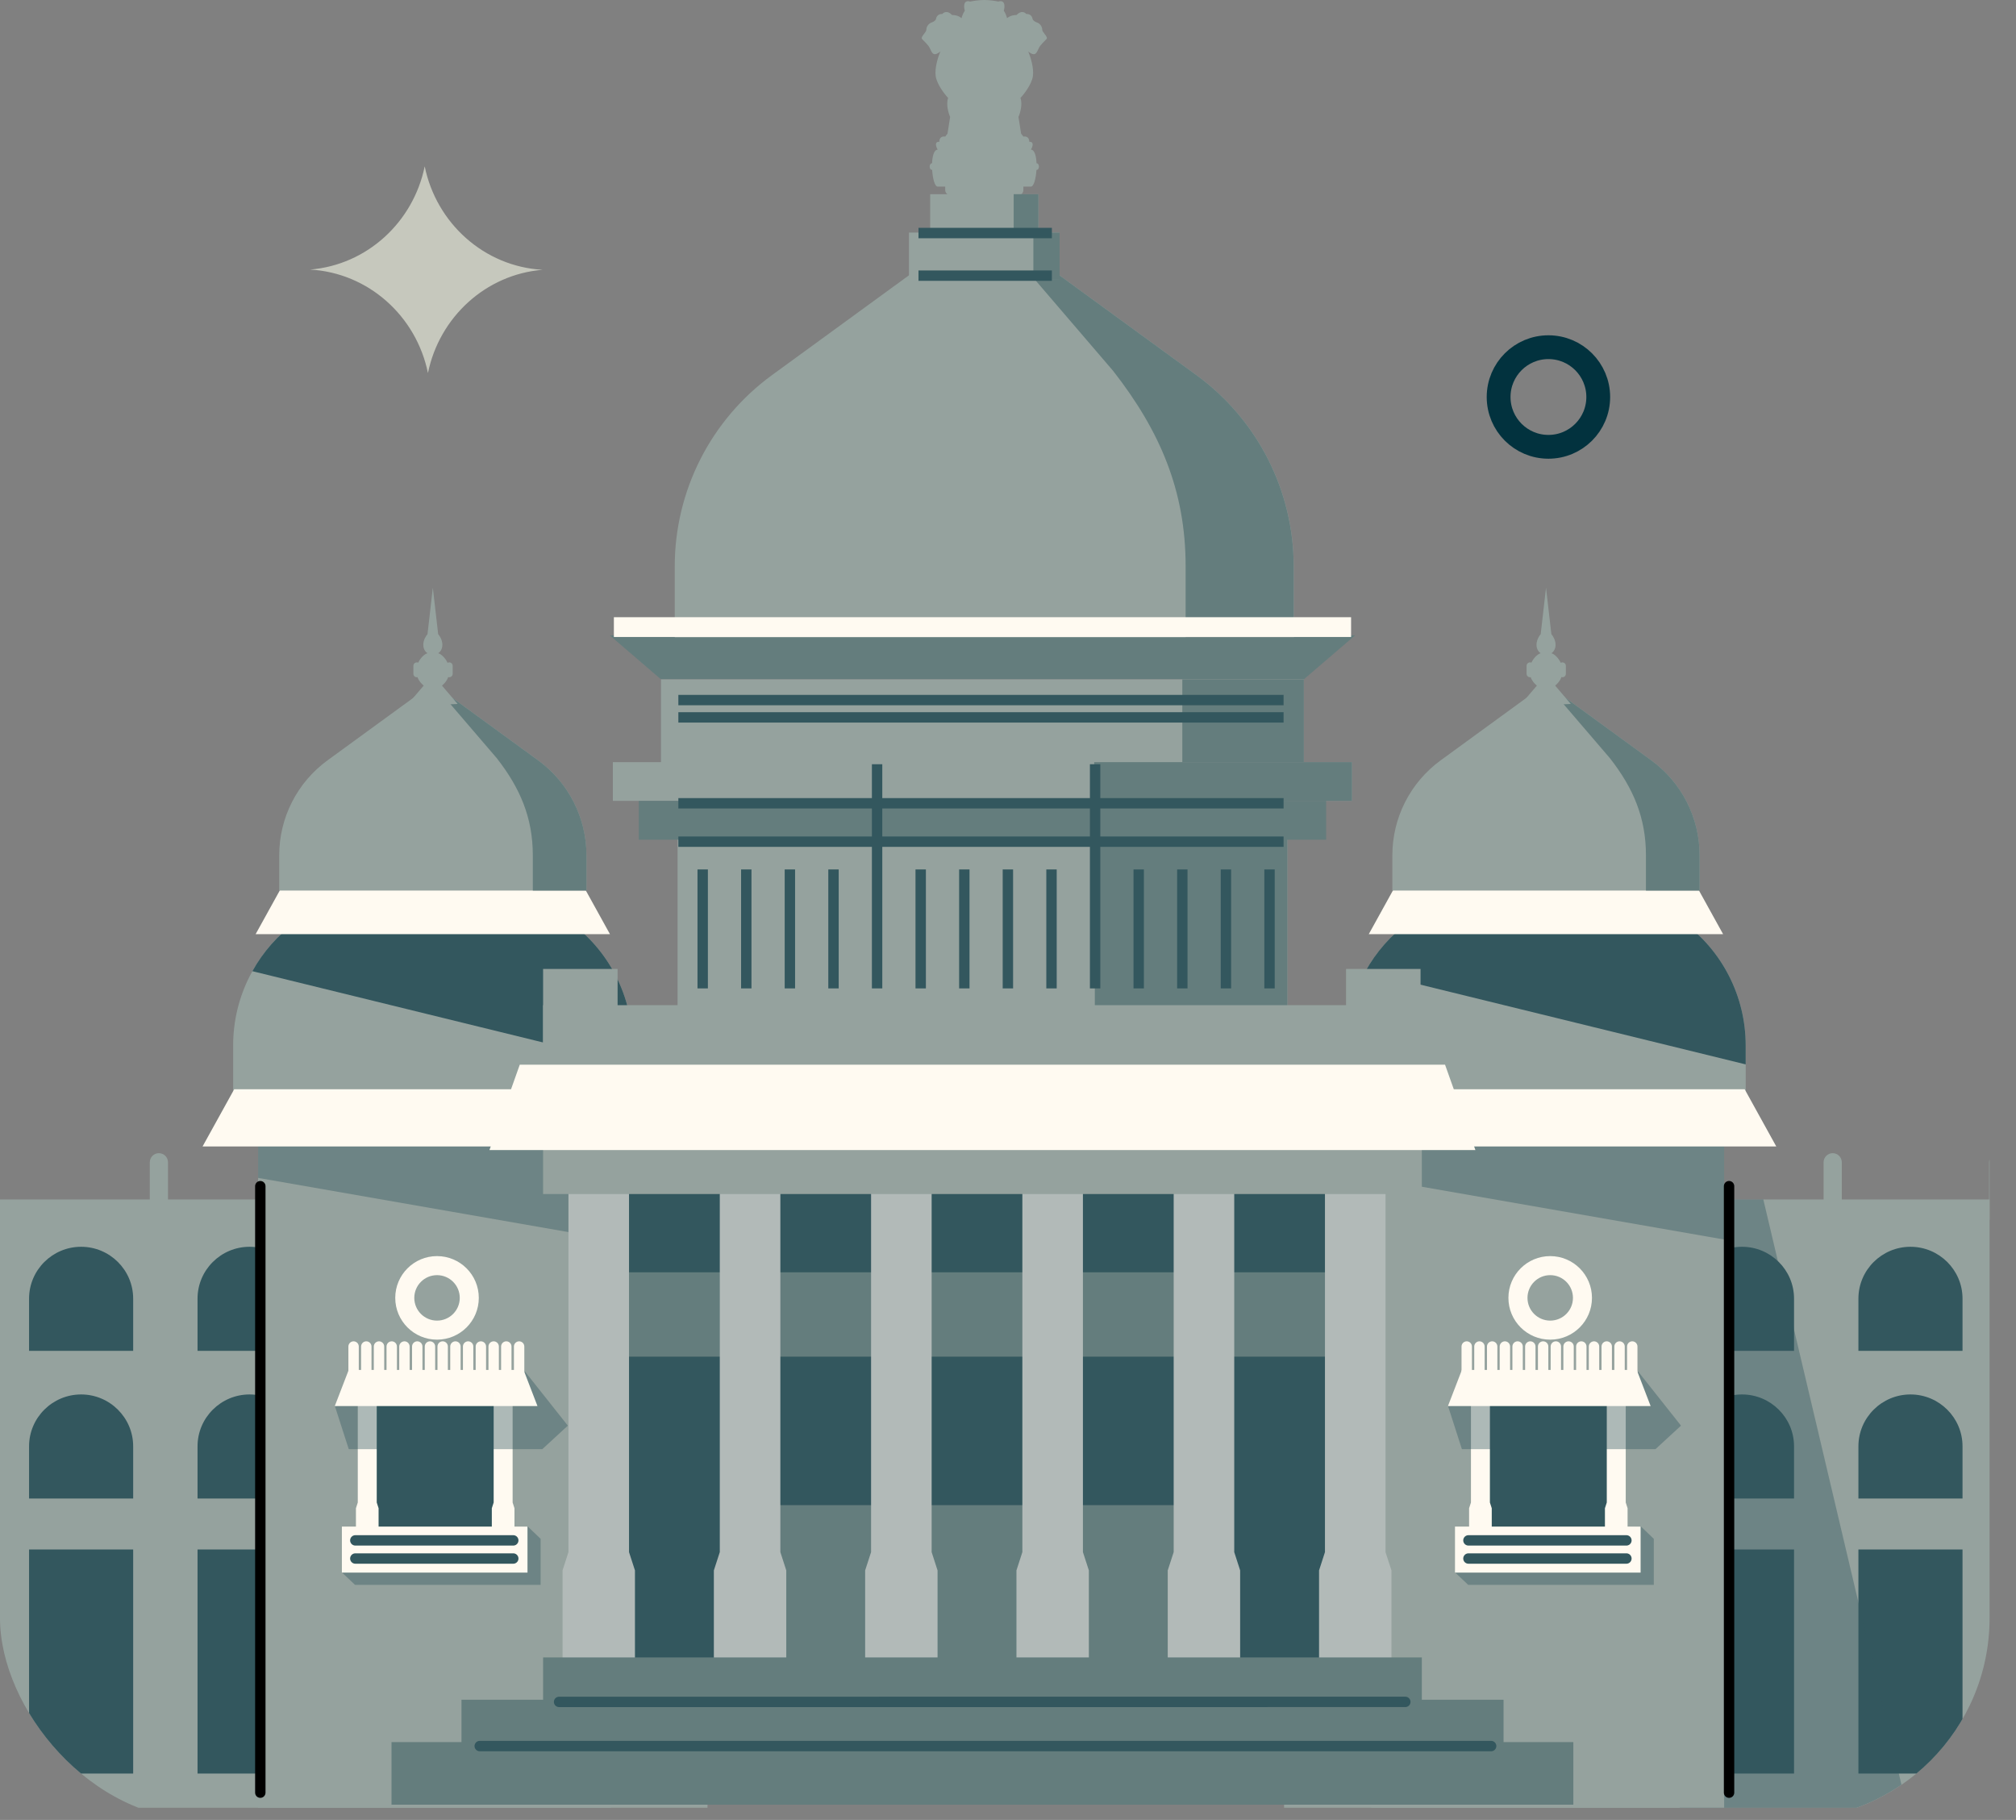 <svg width="72" height="65" viewBox="0 0 72 65" fill="none" xmlns="http://www.w3.org/2000/svg">
<rect x="0" y="0" width="72" height="65" fill="#808080" stroke="none"/>
<g clip-path="url(#clip0_14_10475)">
<path d="M-23.989 64.563H25.268V42.839H-23.989V64.563Z" fill="#95A29E"/>
<path fill-rule="evenodd" clip-rule="evenodd" d="M5.675 41.186C5.854 41.186 6 41.331 6 41.511V43.481C6 43.661 5.854 43.806 5.675 43.806C5.495 43.806 5.35 43.661 5.35 43.481V41.511C5.35 41.331 5.495 41.186 5.675 41.186Z" fill="#95A29E"/>
<path d="M7.055 46.382C7.055 45.358 7.89 44.529 8.913 44.529V44.529C9.937 44.529 10.772 45.358 10.772 46.382V48.246H7.055V46.382Z" fill="#33575E"/>
<path d="M1.038 46.382C1.038 45.358 1.873 44.529 2.897 44.529V44.529C3.92 44.529 4.756 45.358 4.756 46.382V48.246H1.038V46.382Z" fill="#33575E"/>
<path d="M7.055 51.656C7.055 50.633 7.89 49.803 8.913 49.803V49.803C9.937 49.803 10.772 50.633 10.772 51.656V53.52H7.055V51.656Z" fill="#33575E"/>
<path d="M1.038 51.656C1.038 50.633 1.873 49.803 2.897 49.803V49.803C3.92 49.803 4.756 50.633 4.756 51.656V53.52H1.038V51.656Z" fill="#33575E"/>
<path d="M7.055 55.34H10.772V63.342H7.055V55.34Z" fill="#33575E"/>
<path d="M1.038 55.34H4.756V63.342H1.038V55.34Z" fill="#33575E"/>
<path d="M95.117 64.563H45.859V42.839H95.117V64.563Z" fill="#95A29E"/>
<path fill-rule="evenodd" clip-rule="evenodd" d="M71.365 41.186C71.186 41.186 71.04 41.331 71.04 41.511V43.481C71.04 43.661 71.186 43.806 71.365 43.806C71.545 43.806 71.69 43.661 71.69 43.481V41.511C71.69 41.331 71.545 41.186 71.365 41.186Z" fill="#95A29E"/>
<path fill-rule="evenodd" clip-rule="evenodd" d="M65.453 41.186C65.274 41.186 65.128 41.331 65.128 41.511V43.481C65.128 43.661 65.274 43.806 65.453 43.806C65.633 43.806 65.778 43.661 65.778 43.481V41.511C65.778 41.331 65.633 41.186 65.453 41.186Z" fill="#95A29E"/>
<path d="M64.073 46.382C64.073 45.358 63.238 44.529 62.215 44.529V44.529C61.191 44.529 60.356 45.358 60.356 46.382V48.246H64.073V46.382Z" fill="#33575E"/>
<path d="M70.09 46.382C70.09 45.358 69.255 44.529 68.231 44.529V44.529C67.207 44.529 66.372 45.358 66.372 46.382V48.246H70.09V46.382Z" fill="#33575E"/>
<path d="M64.073 51.656C64.073 50.633 63.238 49.803 62.215 49.803V49.803C61.191 49.803 60.356 50.633 60.356 51.656V53.52H64.073V51.656Z" fill="#33575E"/>
<path d="M70.09 51.656C70.09 50.633 69.255 49.803 68.231 49.803V49.803C67.207 49.803 66.372 50.633 66.372 51.656V53.52H70.09V51.656Z" fill="#33575E"/>
<path d="M64.073 55.34H60.356V63.342H64.073V55.34Z" fill="#33575E"/>
<path d="M70.09 55.34H66.372V63.342H70.09V55.34Z" fill="#33575E"/>
<g style="mix-blend-mode:multiply" opacity="0.4">
<path d="M68.103 64.563L59.985 64.563V42.839H62.976L68.103 64.563Z" fill="#33575E"/>
</g>
<path d="M9.218 64.561H21.822V40.18H9.218V64.561Z" fill="#95A29E"/>
<g style="mix-blend-mode:multiply" opacity="0.4">
<path d="M9.218 42.069L21.822 44.27V40.18H9.218V42.069Z" fill="#33575E"/>
</g>
<path d="M8.327 37.334C8.327 35.591 9.16 33.952 10.569 32.926L15.459 29.363L20.349 32.926C21.758 33.952 22.592 35.591 22.592 37.334V38.971H8.327L8.327 37.334Z" fill="#95A29E"/>
<path d="M20.216 32.83L20.349 32.926C21.758 33.953 22.591 35.591 22.591 37.334V38.015L9.013 34.686C9.392 34.002 9.919 33.399 10.569 32.926L10.656 32.862L20.216 32.83Z" fill="#33575E"/>
<path d="M21.784 33.363L9.13 33.363L9.998 31.793L20.916 31.793L21.784 33.363Z" fill="#FFFAF1"/>
<path d="M23.684 40.945L7.235 40.945L8.364 38.904L22.555 38.904L23.684 40.945Z" fill="#FFFAF1"/>
<path d="M9.972 30.547C9.972 29.206 10.613 27.946 11.697 27.156L15.459 24.415L19.221 27.156C20.304 27.946 20.945 29.206 20.945 30.547V31.807H9.972L9.972 30.547Z" fill="#95A29E"/>
<path d="M15.458 24.415L17.743 27.08C18.576 28.146 19.029 29.206 19.029 30.547V31.807H20.945V30.547C20.945 29.206 20.304 27.946 19.22 27.156L15.458 24.415Z" fill="#647D7D"/>
<path d="M13.28 54.831H17.865V49.73H13.28V54.831Z" fill="#33575E"/>
<path d="M12.466 48.964H18.615V48.093H12.466V48.964Z" fill="#95A29E"/>
<path d="M12.913 56.414H13.393V55.88H12.913V56.414Z" fill="#95A29E"/>
<path d="M17.686 56.414H18.166V55.88H17.686V56.414Z" fill="#95A29E"/>
<circle cx="15.608" cy="46.354" r="1.492" fill="#FFFAF1"/>
<circle cx="15.608" cy="46.354" r="0.812" fill="#95A29E"/>
<path d="M13.521 54.892L13.521 53.867L13.455 53.662L13.455 49.518L12.778 49.518L12.778 53.662L12.712 53.867L12.712 54.892L13.521 54.892Z" fill="#FFFAF1"/>
<path d="M18.374 54.892L18.374 53.867L18.308 53.662L18.308 49.518L17.631 49.518L17.631 53.662L17.565 53.867L17.565 54.892L18.374 54.892Z" fill="#FFFAF1"/>
<g style="mix-blend-mode:multiply" opacity="0.4">
<path d="M18.75 48.986L11.959 50.216L12.456 51.758L19.367 51.758L20.28 50.917L18.75 48.986Z" fill="#33575E"/>
</g>
<path d="M19.195 50.217L11.957 50.217L12.454 48.927L18.699 48.927L19.195 50.217Z" fill="#FFFAF1"/>
<g style="mix-blend-mode:multiply" opacity="0.4">
<path d="M12.679 56.603H19.308V54.959L18.847 54.518L12.679 54.959L12.217 56.166L12.679 56.603Z" fill="#33575E"/>
</g>
<path d="M12.21 56.166H18.839V54.523H12.21V56.166Z" fill="#FFFAF1"/>
<path d="M12.69 55.015H18.331" stroke="#33575E" stroke-width="0.371" stroke-linecap="round"/>
<path d="M12.69 55.663H18.331" stroke="#33575E" stroke-width="0.371" stroke-linecap="round"/>
<path d="M12.628 49V48.091" stroke="#FFFAF1" stroke-width="0.371" stroke-linecap="round"/>
<path d="M13.082 49V48.091" stroke="#FFFAF1" stroke-width="0.371" stroke-linecap="round"/>
<path d="M13.536 49V48.091" stroke="#FFFAF1" stroke-width="0.371" stroke-linecap="round"/>
<path d="M13.99 49V48.091" stroke="#FFFAF1" stroke-width="0.371" stroke-linecap="round"/>
<path d="M14.444 49V48.091" stroke="#FFFAF1" stroke-width="0.371" stroke-linecap="round"/>
<path d="M14.902 49V48.091" stroke="#FFFAF1" stroke-width="0.371" stroke-linecap="round"/>
<path d="M15.356 49V48.091" stroke="#FFFAF1" stroke-width="0.371" stroke-linecap="round"/>
<path d="M15.81 49V48.091" stroke="#FFFAF1" stroke-width="0.371" stroke-linecap="round"/>
<path d="M16.265 49V48.091" stroke="#FFFAF1" stroke-width="0.371" stroke-linecap="round"/>
<path d="M16.719 49V48.091" stroke="#FFFAF1" stroke-width="0.371" stroke-linecap="round"/>
<path d="M17.174 49V48.091" stroke="#FFFAF1" stroke-width="0.371" stroke-linecap="round"/>
<path d="M17.631 49V48.091" stroke="#FFFAF1" stroke-width="0.371" stroke-linecap="round"/>
<path d="M18.082 49V48.091" stroke="#FFFAF1" stroke-width="0.371" stroke-linecap="round"/>
<path d="M18.54 49V48.091" stroke="#FFFAF1" stroke-width="0.371" stroke-linecap="round"/>
<path d="M14.573 25.141L15.132 24.487C15.126 24.482 15.12 24.476 15.113 24.47C15.051 24.413 14.962 24.33 14.911 24.185C14.903 24.187 14.895 24.188 14.886 24.188C14.819 24.188 14.764 24.133 14.764 24.065V23.779C14.764 23.712 14.819 23.657 14.886 23.657C14.904 23.657 14.921 23.66 14.936 23.667C15.022 23.481 15.177 23.352 15.268 23.33C15.218 23.303 15.118 23.205 15.118 23.03C15.118 22.856 15.218 22.703 15.268 22.649L15.458 20.988L15.649 22.649C15.699 22.703 15.799 22.856 15.799 23.03C15.799 23.205 15.699 23.303 15.649 23.33C15.741 23.352 15.898 23.483 15.984 23.672C16.002 23.663 16.022 23.657 16.044 23.657C16.112 23.657 16.167 23.712 16.167 23.779V24.065C16.167 24.133 16.112 24.188 16.044 24.188C16.031 24.188 16.019 24.186 16.007 24.182C15.957 24.328 15.866 24.412 15.804 24.47C15.797 24.476 15.791 24.482 15.785 24.487L16.344 25.141L15.459 25.182L14.573 25.141Z" fill="#95A29E"/>
<path d="M48.973 64.561H61.577V40.18H48.973V64.561Z" fill="#95A29E"/>
<g style="mix-blend-mode:multiply" opacity="0.4">
<path d="M48.973 42.069L61.577 44.27V40.18H48.973V42.069Z" fill="#33575E"/>
</g>
<path d="M48.083 37.334C48.083 35.591 48.916 33.952 50.325 32.926L55.215 29.363L60.105 32.926C61.514 33.952 62.347 35.591 62.347 37.334V38.971H48.083L48.083 37.334Z" fill="#95A29E"/>
<path d="M59.971 32.83L60.104 32.926C61.513 33.953 62.346 35.591 62.346 37.334V38.015L48.768 34.686C49.147 34.002 49.674 33.399 50.324 32.926L50.411 32.862L59.971 32.83Z" fill="#33575E"/>
<path d="M61.539 33.363L48.885 33.363L49.753 31.793L60.671 31.793L61.539 33.363Z" fill="#FFFAF1"/>
<path d="M63.438 40.945L46.99 40.945L48.118 38.904L62.31 38.904L63.438 40.945Z" fill="#FFFAF1"/>
<path d="M49.727 30.547C49.727 29.206 50.368 27.946 51.452 27.156L55.214 24.415L58.975 27.156C60.059 27.946 60.7 29.206 60.7 30.547V31.807H49.727L49.727 30.547Z" fill="#95A29E"/>
<path d="M55.213 24.415L57.498 27.08C58.331 28.146 58.784 29.206 58.784 30.547V31.807H60.7V30.547C60.7 29.206 60.059 27.946 58.975 27.156L55.213 24.415Z" fill="#647D7D"/>
<path d="M53.035 54.831H57.62V49.729H53.035V54.831Z" fill="#33575E"/>
<path d="M52.225 48.964H58.374V48.093H52.225V48.964Z" fill="#95A29E"/>
<path d="M52.668 56.414H53.148V55.88H52.668V56.414Z" fill="#95A29E"/>
<path d="M57.44 56.414H57.919V55.88H57.44V56.414Z" fill="#95A29E"/>
<circle cx="55.364" cy="46.354" r="1.492" fill="#FFFAF1"/>
<circle cx="55.365" cy="46.354" r="0.812" fill="#95A29E"/>
<path d="M53.277 54.892L53.277 53.867L53.211 53.662L53.211 49.518L52.534 49.518L52.534 53.662L52.468 53.867L52.468 54.892L53.277 54.892Z" fill="#FFFAF1"/>
<path d="M58.128 54.892L58.128 53.867L58.062 53.662L58.062 49.518L57.385 49.518L57.385 53.662L57.319 53.867L57.319 54.892L58.128 54.892Z" fill="#FFFAF1"/>
<g style="mix-blend-mode:multiply" opacity="0.4">
<path d="M58.506 48.986L51.715 50.216L52.211 51.758L59.123 51.758L60.036 50.917L58.506 48.986Z" fill="#33575E"/>
</g>
<path d="M58.951 50.217L51.713 50.217L52.21 48.927L58.455 48.927L58.951 50.217Z" fill="#FFFAF1"/>
<g style="mix-blend-mode:multiply" opacity="0.4">
<path d="M52.435 56.603H59.064V54.959L58.603 54.518L52.435 54.959L51.973 56.166L52.435 56.603Z" fill="#33575E"/>
</g>
<path d="M51.964 56.166H58.593V54.523H51.964V56.166Z" fill="#FFFAF1"/>
<path d="M52.444 55.015H58.086" stroke="#33575E" stroke-width="0.371" stroke-linecap="round"/>
<path d="M52.444 55.663H58.086" stroke="#33575E" stroke-width="0.371" stroke-linecap="round"/>
<path d="M52.383 49V48.091" stroke="#FFFAF1" stroke-width="0.371" stroke-linecap="round"/>
<path d="M52.837 49V48.091" stroke="#FFFAF1" stroke-width="0.371" stroke-linecap="round"/>
<path d="M53.292 49V48.091" stroke="#FFFAF1" stroke-width="0.371" stroke-linecap="round"/>
<path d="M53.746 49V48.091" stroke="#FFFAF1" stroke-width="0.371" stroke-linecap="round"/>
<path d="M54.2 49V48.091" stroke="#FFFAF1" stroke-width="0.371" stroke-linecap="round"/>
<path d="M54.654 49V48.091" stroke="#FFFAF1" stroke-width="0.371" stroke-linecap="round"/>
<path d="M55.112 49V48.091" stroke="#FFFAF1" stroke-width="0.371" stroke-linecap="round"/>
<path d="M55.566 49V48.091" stroke="#FFFAF1" stroke-width="0.371" stroke-linecap="round"/>
<path d="M56.02 49V48.091" stroke="#FFFAF1" stroke-width="0.371" stroke-linecap="round"/>
<path d="M56.475 49V48.091" stroke="#FFFAF1" stroke-width="0.371" stroke-linecap="round"/>
<path d="M56.929 49V48.091" stroke="#FFFAF1" stroke-width="0.371" stroke-linecap="round"/>
<path d="M57.383 49V48.091" stroke="#FFFAF1" stroke-width="0.371" stroke-linecap="round"/>
<path d="M57.841 49V48.091" stroke="#FFFAF1" stroke-width="0.371" stroke-linecap="round"/>
<path d="M58.295 49V48.091" stroke="#FFFAF1" stroke-width="0.371" stroke-linecap="round"/>
<path d="M54.33 25.141L54.888 24.487C54.883 24.482 54.876 24.476 54.87 24.47C54.808 24.413 54.718 24.33 54.668 24.185C54.66 24.187 54.652 24.188 54.643 24.188C54.576 24.188 54.521 24.133 54.521 24.065V23.779C54.521 23.712 54.576 23.657 54.643 23.657C54.661 23.657 54.677 23.66 54.693 23.667C54.779 23.481 54.933 23.352 55.025 23.33C54.975 23.303 54.875 23.205 54.875 23.03C54.875 22.856 54.975 22.703 55.025 22.649L55.215 20.988L55.406 22.649C55.456 22.703 55.556 22.856 55.556 23.03C55.556 23.205 55.456 23.303 55.406 23.33C55.498 23.352 55.655 23.483 55.741 23.672C55.758 23.663 55.779 23.657 55.801 23.657C55.869 23.657 55.923 23.712 55.923 23.779V24.065C55.923 24.133 55.869 24.188 55.801 24.188C55.788 24.188 55.775 24.186 55.764 24.182C55.714 24.328 55.623 24.412 55.561 24.47C55.554 24.476 55.548 24.482 55.542 24.487L56.1 25.141L55.215 25.182L54.33 25.141Z" fill="#95A29E"/>
<path d="M21.404 61.751H48.768V38.771H21.404V61.751Z" fill="#33575E"/>
<path d="M21.404 48.454H48.768V45.441H21.404V48.454Z" fill="#647D7D"/>
<path d="M26.924 59.499H43.252V53.756H26.924V59.499Z" fill="#647D7D"/>
<path d="M21.779 22.693H48.394L46.567 24.262H23.606L21.779 22.693Z" fill="#647D7D"/>
<path d="M23.607 27.311H46.569V24.263H23.607V27.311Z" fill="#95A29E"/>
<path d="M42.226 27.311H46.566V24.263H42.226V27.311Z" fill="#647D7D"/>
<path d="M24.199 36.641H45.976V28.143H24.199V36.641Z" fill="#95A29E"/>
<path d="M39.101 36.641H45.978V28.143H39.101V36.641Z" fill="#647D7D"/>
<path d="M19.396 38.117H50.78V35.901H19.396V38.117Z" fill="#95A29E"/>
<path d="M19.396 38.117H22.057V34.606H19.396V38.117Z" fill="#95A29E"/>
<path d="M48.073 38.117H50.734V34.606H48.073V38.117Z" fill="#95A29E"/>
<path d="M22.677 59.364L22.677 56.087L22.465 55.434L22.465 42.194L20.302 42.194L20.302 55.434L20.091 56.087L20.091 59.364L22.677 59.364Z" fill="#B2BAB8"/>
<path d="M28.081 59.364L28.081 56.087L27.87 55.434L27.87 42.194L25.707 42.194L25.707 55.434L25.495 56.087L25.495 59.364L28.081 59.364Z" fill="#B2BAB8"/>
<path d="M33.484 59.364L33.484 56.087L33.273 55.434L33.273 42.194L31.11 42.194L31.11 55.434L30.898 56.087L30.898 59.364L33.484 59.364Z" fill="#B2BAB8"/>
<path d="M38.888 59.364L38.888 56.087L38.676 55.434L38.676 42.194L36.513 42.194L36.513 55.434L36.302 56.087L36.302 59.364L38.888 59.364Z" fill="#B2BAB8"/>
<path d="M44.291 59.364L44.291 56.087L44.08 55.434L44.08 42.194L41.917 42.194L41.917 55.434L41.705 56.087L41.705 59.364L44.291 59.364Z" fill="#B2BAB8"/>
<path d="M49.695 59.364L49.695 56.087L49.483 55.434L49.483 42.194L47.32 42.194L47.32 55.434L47.109 56.087L47.109 59.364L49.695 59.364Z" fill="#B2BAB8"/>
<path d="M19.396 42.645H50.78V40.428H19.396V42.645Z" fill="#95A29E"/>
<path d="M24.098 20.227C24.098 17.526 25.389 14.987 27.573 13.396L35.151 7.874L42.73 13.396C44.913 14.987 46.205 17.526 46.205 20.227V22.765H24.098L24.098 20.227Z" fill="#95A29E"/>
<path d="M35.15 7.874L39.752 13.243C41.431 15.391 42.344 17.526 42.344 20.227V22.765H46.203V20.227C46.203 17.526 44.912 14.987 42.728 13.396L35.15 7.874Z" fill="#647D7D"/>
<path d="M21.888 28.605H48.284V27.219H21.888V28.605Z" fill="#95A29E"/>
<path d="M39.078 28.605H48.285V27.219H39.078V28.605Z" fill="#647D7D"/>
<path d="M22.814 29.991H47.363V28.605H22.814V29.991Z" fill="#647D7D"/>
<path d="M17.48 41.074H52.693L51.609 38.026H18.563L17.48 41.074Z" fill="#FFFAF1"/>
<path d="M21.924 22.75H48.253V22.044H21.924V22.75Z" fill="#FFFAF1"/>
<path d="M25.096 31.053V35.302" stroke="#33575E" stroke-width="0.371"/>
<path d="M26.653 31.053V35.302" stroke="#33575E" stroke-width="0.371"/>
<path d="M28.21 31.053V35.302" stroke="#33575E" stroke-width="0.371"/>
<path d="M29.768 31.053V35.302" stroke="#33575E" stroke-width="0.371"/>
<path d="M31.325 27.295V35.301" stroke="#33575E" stroke-width="0.371"/>
<path d="M32.882 31.053V35.302" stroke="#33575E" stroke-width="0.371"/>
<path d="M34.44 31.053V35.302" stroke="#33575E" stroke-width="0.371"/>
<path d="M35.996 31.053V35.302" stroke="#33575E" stroke-width="0.371"/>
<path d="M37.554 31.053V35.302" stroke="#33575E" stroke-width="0.371"/>
<path d="M39.111 27.295V35.301" stroke="#33575E" stroke-width="0.371"/>
<path d="M40.668 31.053V35.302" stroke="#33575E" stroke-width="0.371"/>
<path d="M42.226 31.053V35.302" stroke="#33575E" stroke-width="0.371"/>
<path d="M43.783 31.053V35.302" stroke="#33575E" stroke-width="0.371"/>
<path d="M45.34 31.053V35.302" stroke="#33575E" stroke-width="0.371"/>
<path d="M24.227 25.003L45.842 25.003" stroke="#33575E" stroke-width="0.371"/>
<path d="M24.227 25.622L45.842 25.622" stroke="#33575E" stroke-width="0.371"/>
<path d="M24.227 28.689L45.842 28.69" stroke="#33575E" stroke-width="0.371"/>
<path d="M24.227 30.061L45.842 30.061" stroke="#33575E" stroke-width="0.371"/>
<path d="M33.937 6.969H36.37C36.469 6.969 36.549 6.888 36.549 6.789V6.665H36.818C36.922 6.665 36.998 6.375 37.017 6.066C37.02 6.067 37.023 6.067 37.026 6.067C37.07 6.067 37.105 6.015 37.105 5.95C37.105 5.885 37.07 5.832 37.026 5.832C37.024 5.832 37.022 5.832 37.019 5.832C37.008 5.569 36.948 5.345 36.818 5.345C36.876 5.247 36.947 5.055 36.76 5.064C36.763 4.99 36.727 4.849 36.549 4.878L36.468 4.772L36.374 4.177C36.432 4.044 36.528 3.723 36.444 3.499C36.573 3.363 36.841 3.018 36.888 2.728C36.935 2.438 36.798 2.015 36.724 1.84C36.773 1.883 36.887 1.96 36.959 1.929C37.013 1.905 37.042 1.842 37.075 1.772L37.075 1.772C37.096 1.726 37.118 1.678 37.15 1.637C37.202 1.57 37.252 1.52 37.301 1.471C37.325 1.447 37.35 1.422 37.374 1.396C37.415 1.352 37.361 1.282 37.307 1.212C37.265 1.158 37.223 1.104 37.223 1.06C37.223 0.959 37.15 0.841 37.032 0.802C36.938 0.771 36.892 0.714 36.88 0.69C36.875 0.622 36.821 0.49 36.651 0.499C36.604 0.439 36.469 0.363 36.303 0.538C36.239 0.533 36.083 0.547 35.967 0.65C35.953 0.596 35.912 0.467 35.849 0.381C35.867 0.325 35.894 0.192 35.849 0.107C35.804 0.021 35.703 0.037 35.658 0.056C35.575 0.038 35.362 0.001 35.159 3.74511e-05C35.157 3.74511e-05 35.155 3.14947e-06 35.154 9.40505e-06C35.152 3.14949e-06 35.15 0 35.148 0C34.945 0.001 34.731 0.038 34.649 0.056C34.604 0.037 34.503 0.021 34.458 0.107C34.413 0.192 34.44 0.325 34.458 0.381C34.395 0.467 34.354 0.596 34.34 0.65C34.224 0.547 34.068 0.533 34.004 0.538C33.838 0.363 33.703 0.439 33.656 0.499C33.486 0.49 33.432 0.622 33.426 0.69C33.415 0.714 33.369 0.771 33.275 0.802C33.157 0.841 33.084 0.959 33.084 1.06C33.084 1.104 33.042 1.158 33.001 1.212C32.946 1.282 32.892 1.352 32.933 1.396C32.957 1.422 32.982 1.447 33.006 1.471C33.055 1.52 33.105 1.57 33.157 1.637C33.189 1.678 33.211 1.726 33.232 1.772L33.233 1.772C33.264 1.841 33.294 1.905 33.348 1.929C33.42 1.96 33.534 1.883 33.583 1.84C33.508 2.015 33.372 2.438 33.419 2.728C33.466 3.018 33.734 3.363 33.863 3.499C33.779 3.723 33.875 4.044 33.933 4.177L33.84 4.772L33.758 4.878C33.58 4.849 33.544 4.99 33.547 5.064C33.361 5.055 33.431 5.247 33.489 5.345C33.359 5.345 33.299 5.569 33.288 5.832C33.285 5.832 33.283 5.832 33.281 5.832C33.237 5.832 33.202 5.885 33.202 5.95C33.202 6.015 33.237 6.067 33.281 6.067C33.284 6.067 33.287 6.067 33.291 6.066C33.309 6.375 33.385 6.665 33.489 6.665H33.758V6.789C33.758 6.888 33.838 6.969 33.937 6.969Z" fill="#95A29E"/>
<rect x="33.221" y="6.936" width="3.862" height="1.661" fill="#95A29E"/>
<rect x="36.203" y="6.936" width="0.882" height="1.661" fill="#647D7D"/>
<rect x="32.464" y="8.305" width="5.377" height="1.661" fill="#95A29E"/>
<rect x="36.906" y="8.305" width="0.937" height="1.661" fill="#647D7D"/>
<path d="M32.803 9.845H37.567" stroke="#33575E" stroke-width="0.371"/>
<path d="M32.803 8.323H37.567" stroke="#33575E" stroke-width="0.371"/>
<path d="M19.396 61.431H50.78V59.195H19.396V61.431Z" fill="#647D7D"/>
<path d="M16.481 62.942H53.698V60.706H16.481V62.942Z" fill="#647D7D"/>
<path d="M13.983 64.455H56.191V62.219H13.983V64.455Z" fill="#647D7D"/>
<path d="M19.967 60.784L50.19 60.783" stroke="#33575E" stroke-width="0.371" stroke-linecap="round"/>
<path d="M17.133 62.361L53.255 62.361" stroke="#33575E" stroke-width="0.371" stroke-linecap="round"/>
<path d="M9.297 42.364V64.025" stroke="black" stroke-width="0.371" stroke-linecap="round"/>
<path d="M61.752 42.364V64.025" stroke="black" stroke-width="0.371" stroke-linecap="round"/>
<circle cx="55.301" cy="14.179" r="1.779" stroke="#02323E" stroke-width="0.85"/>
<path d="M15.168 5.941C15.583 7.974 17.295 9.521 19.378 9.636C17.348 9.801 15.692 11.328 15.284 13.323C14.869 11.29 13.157 9.743 11.073 9.628C13.104 9.463 14.76 7.936 15.168 5.941Z" fill="#C6C8BD"/>
</g>
<defs>
<clipPath id="clip0_14_10475">
<rect width="71.056" height="65" rx="7.213" fill="white"/>
</clipPath>
</defs>
</svg>
